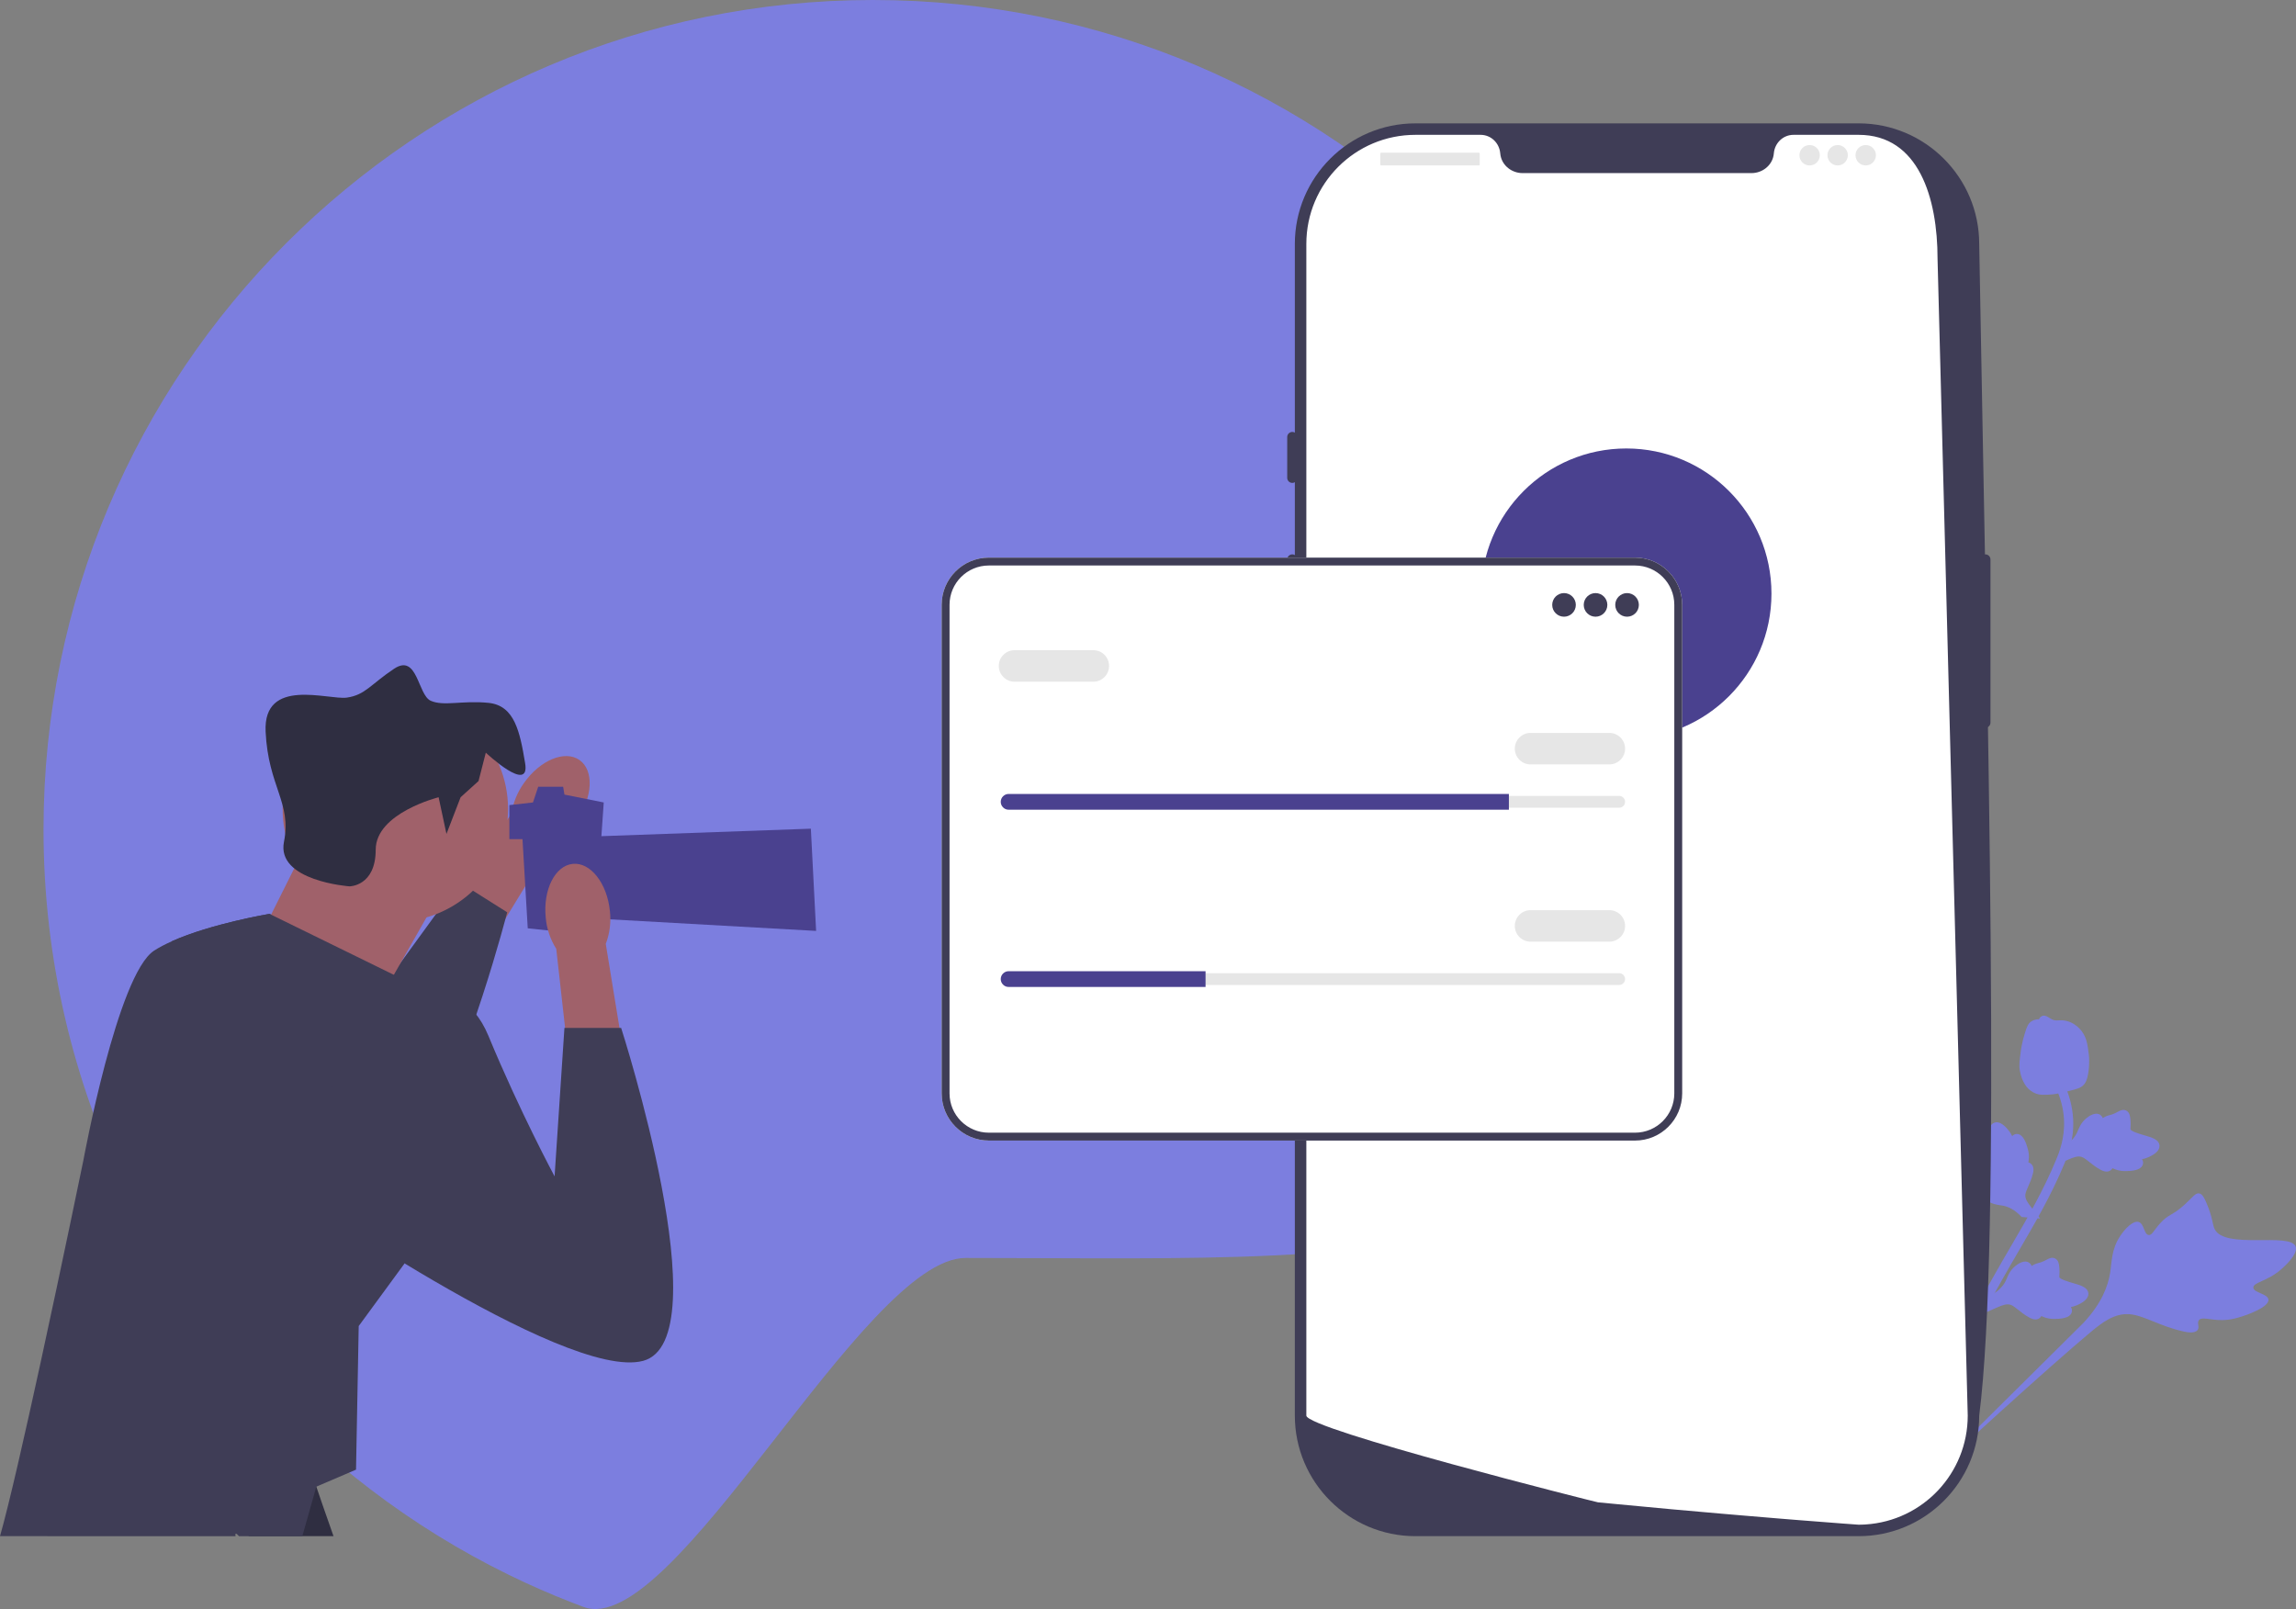 <?xml version="1.0" encoding="UTF-8"?>
<svg id="Layer_2" data-name="Layer 2" xmlns="http://www.w3.org/2000/svg" viewBox="0 0 830.44 581.97">
  <rect x="0" y="0" width="830.44" height="581.97" fill="#808080" stroke="none"/>
  <defs>
    <style>
      .cls-1 {
        fill: #a0616a;
      }

      .cls-1, .cls-2, .cls-3, .cls-4, .cls-5, .cls-6, .cls-7 {
        stroke-width: 0px;
      }

      .cls-2 {
        fill: #3f3d56;
      }

      .cls-3 {
        fill: #7c7edf;
      }

      .cls-4 {
        fill: #2f2e41;
      }

      .cls-5 {
        fill: #e6e6e6;
      }

      .cls-6 {
        fill: #4a418f;
      }

      .cls-7 {
        fill: #fff;
      }
    </style>
  </defs>
  <g id="Layer_1-2" data-name="Layer 1">
    <path class="cls-3" d="M615.74,300c0,165.69-100.83,155-266.52,155-36.83,0-105.58,138.36-138.17,126.22h-.01c-1.2-.44-2.39-.9-3.58-1.37-.34-.12-.68-.25-1.01-.39-1.87-.72-3.73-1.47-5.58-2.24-3.81-1.58-7.58-3.24-11.3-4.96-1.93-.9-3.85-1.81-5.75-2.75-17.64-8.65-34.31-18.99-49.8-30.8-7.8-5.94-15.31-12.27-22.48-18.93-5.94-5.52-11.65-11.27-17.11-17.25-1.72-1.87-3.4-3.76-5.06-5.67-.68-.77-1.34-1.54-1.99-2.31-4.71-5.51-9.21-11.2-13.51-17.05-1.39-1.89-2.76-3.8-4.11-5.73-9.17-13.1-17.32-26.98-24.34-41.5-19.02-39.4-29.68-83.59-29.68-130.27,0-165.69,134.31-300,300-300s300,134.31,300,300Z"/>
    <g>
      <path class="cls-3" d="M820.47,470.08c-.19-2.17-5.39-2.44-5.45-4.36-.06-1.91,5.08-2.3,9.94-6.51.88-.76,6.39-5.54,5.35-8.33-1.97-5.29-25.75,1.21-29.33-6.38-.78-1.67-.68-4.19-2.95-9.46-.9-2.1-1.55-3.16-2.56-3.37-1.44-.3-2.37,1.38-5.39,4.1-4.52,4.09-5.59,3.19-8.75,6.67-2.34,2.58-2.98,4.43-4.2,4.26-1.72-.23-1.56-4.09-3.59-4.71-2.07-.64-5.02,2.52-6.73,5.13-3.2,4.89-2.94,9.26-3.62,13.4-.74,4.49-2.93,10.82-9.68,18.01l-62.2,61.71c13.18-12.47,50.19-46.21,64.77-58.35,4.21-3.51,8.66-6.97,14.17-6.54,5.3.42,10.95,4.41,19.68,6.28,1.02.22,3.87.79,4.9-.54.86-1.11-.3-2.51.48-3.56,1.05-1.4,4,0,8.46-.06,3.15-.04,5.45-.78,7.44-1.41.6-.19,9.52-3.1,9.26-5.99h0s0,0,0,0Z"/>
      <path class="cls-3" d="M697.72,459.28c-1.12-.53-2.75,1.94-3.71,1.42-.95-.52.34-3.16-.33-6.75-.12-.65-.87-4.74-2.55-5.03-3.17-.56-6.84,12.99-11.59,12.55-1.04-.1-2.25-.87-5.49-1.28-1.29-.16-2-.15-2.39.29-.56.62,0,1.56.46,3.83.7,3.4-.05,3.67.75,6.22.59,1.89,1.31,2.74.88,3.29-.61.78-2.46-.41-3.35.4-.91.83-.21,3.19.57,4.78,1.48,2.98,3.7,4.12,5.53,5.64,1.99,1.66,4.46,4.56,6.05,9.95l12.34,48.34c-2.32-10.06-8.2-37.97-9.95-48.62-.51-3.08-.92-6.26.88-8.84,1.74-2.48,5.32-4.1,8.76-7.85.4-.44,1.51-1.67,1.15-2.56-.3-.74-1.32-.58-1.61-1.26-.38-.92,1.15-1.96,2.41-4.17.89-1.56,1.19-2.9,1.45-4.06.08-.35,1.22-5.57-.27-6.28h0s0,0,0,0Z"/>
      <path class="cls-3" d="M717.6,475l2.22-6.33.53-.31c2.44-1.42,4.15-3.13,5.1-5.08.15-.31.29-.63.42-.95.54-1.28,1.22-2.87,2.91-4.3.94-.79,3.35-2.52,5.13-1.31.48.32.76.75.92,1.17.08-.05.16-.1.24-.15,1.04-.63,1.7-.79,2.34-.95.49-.12,1-.25,1.91-.68.4-.19.72-.37,1-.52.83-.45,1.88-.97,3.02-.4,1.2.65,1.35,1.97,1.45,2.84.18,1.56.11,2.59.07,3.27-.02.25-.04.53-.02.62.12.77,3.58,1.77,4.89,2.15,2.93.85,5.47,1.59,5.61,3.77.1,1.56-1.19,2.93-3.95,4.18-.86.39-1.68.61-2.38.75.31.46.5,1.04.36,1.73h0c-.33,1.63-2.29,2.49-5.81,2.55-.88.02-2.05.04-3.49-.37-.68-.19-1.25-.44-1.74-.66-.14.27-.35.54-.67.77-.94.67-2.18.61-3.69-.24-1.67-.92-2.93-1.92-4.04-2.81-.97-.77-1.81-1.44-2.57-1.74-1.42-.55-3,.04-4.92.86l-4.82,2.12h0Z"/>
      <path class="cls-3" d="M737.93,440.73l-6.69-.54-.43-.43c-1.99-2-4.08-3.22-6.21-3.64-.34-.07-.68-.12-1.03-.17-1.38-.2-3.09-.45-4.9-1.72-1.01-.71-3.29-2.6-2.57-4.63.19-.55.53-.93.9-1.19-.07-.06-.13-.13-.21-.19-.87-.85-1.2-1.45-1.51-2.02-.24-.44-.49-.9-1.14-1.67-.29-.34-.54-.61-.76-.83-.65-.69-1.41-1.57-1.16-2.82.32-1.32,1.56-1.81,2.38-2.13,1.46-.57,2.47-.77,3.14-.89.25-.05.52-.1.61-.14.72-.31.8-3.92.84-5.27.08-3.05.15-5.69,2.22-6.39,1.48-.5,3.14.41,5.05,2.76.6.73,1.01,1.47,1.33,2.12.37-.41.88-.75,1.58-.79h0c1.66-.09,2.99,1.58,3.94,4.97.24.84.56,1.97.53,3.47-.02.7-.11,1.32-.19,1.85.3.07.62.2.92.46.89.74,1.15,1.96.7,3.63-.46,1.85-1.12,3.32-1.69,4.62-.5,1.13-.93,2.11-1.03,2.92-.17,1.51.8,2.89,2.08,4.54l3.28,4.12h0s0,0,0,0Z"/>
      <path class="cls-3" d="M743.32,421.52l2.22-6.33.53-.31c2.44-1.42,4.15-3.13,5.1-5.08.15-.31.29-.63.42-.95.54-1.28,1.22-2.87,2.91-4.3.94-.79,3.35-2.52,5.13-1.31.48.32.76.75.92,1.17.08-.05.16-.1.24-.15,1.04-.63,1.7-.79,2.34-.95.49-.12,1-.25,1.91-.68.4-.19.72-.37,1-.52.83-.45,1.88-.97,3.02-.4,1.2.65,1.35,1.97,1.45,2.84.18,1.56.11,2.59.07,3.27-.02.25-.04.53-.02.62.12.77,3.58,1.77,4.89,2.15,2.93.85,5.47,1.59,5.61,3.77.1,1.56-1.19,2.93-3.95,4.18-.86.39-1.68.61-2.38.75.31.46.5,1.04.36,1.73h0c-.33,1.63-2.29,2.49-5.81,2.55-.88.02-2.05.04-3.49-.37-.68-.19-1.25-.44-1.74-.66-.14.27-.35.54-.67.77-.94.67-2.18.61-3.69-.24-1.67-.92-2.93-1.92-4.04-2.81-.97-.77-1.81-1.44-2.57-1.74-1.42-.55-3,.04-4.92.86l-4.82,2.12h0Z"/>
      <path class="cls-3" d="M693.37,541.12l-.88-1.39.39-1.6-.39,1.6-1.55-.54c.04-.15.11-.5.23-1.05.64-3,2.56-12.14,7.09-25.82,3.16-9.55,6.94-19.11,11.25-28.42,4.32-9.32,8.12-16.12,11.18-21.58,2.31-4.12,4.58-8.01,6.79-11.8,5.9-10.12,11.48-19.68,16.18-30.98,1.05-2.52,3.24-7.77,2.87-14.65-.22-3.99-1.26-7.94-3.09-11.74l2.97-1.44c2.03,4.2,3.18,8.57,3.42,13,.41,7.63-1.97,13.35-3.12,16.09-4.79,11.49-10.42,21.14-16.38,31.36-2.2,3.77-4.46,7.65-6.76,11.75-3.03,5.41-6.81,12.15-11.07,21.35-4.26,9.2-8,18.64-11.11,28.07-4.46,13.51-6.36,22.51-6.99,25.47-.33,1.58-.4,1.91-1.03,2.3h0s0,0,0,0Z"/>
      <path class="cls-3" d="M735.71,395.26c-.12-.06-.24-.12-.36-.19-2.46-1.35-4.08-3.99-4.8-7.85-.34-1.81-.1-3.58.36-7.11.07-.54.46-3.29,1.58-6.79.73-2.29,1.2-3.17,2.01-3.75.9-.66,1.95-.9,3.01-.91.1-.3.27-.58.54-.82,1.1-1,2.37-.19,3.06.24.35.22.78.51,1.29.72.8.34,1.33.31,2.13.26.77-.04,1.72-.09,2.96.22,2.43.6,3.98,2.12,4.5,2.62,2.7,2.62,3.08,5.88,3.52,9.65.09.76.33,3.47-.24,6.77-.41,2.38-.94,3.26-1.45,3.87-1.05,1.24-2.3,1.64-5.36,2.38-3.19.78-4.79,1.16-6.05,1.26-2.93.22-4.78.36-6.69-.56h0s0,0,0,0Z"/>
    </g>
    <g>
      <path class="cls-2" d="M672.25,555.63h-160.31c-24.04,0-43.61-19.56-43.61-43.61V88.23c0-24.04,19.56-43.61,43.61-43.61h160.31c24.04,0,43.61,19.56,43.61,43.61,2.98,170.18,8.07,360.76,0,423.79,0,24.05-19.56,43.61-43.61,43.61Z"/>
      <path class="cls-2" d="M718.09,200.51c-1.02,0-1.84.83-1.84,1.84v59.03c0,1.02.83,1.84,1.84,1.84s1.84-.83,1.84-1.84v-59.03c0-1.02-.83-1.84-1.84-1.84h0Z"/>
      <path class="cls-7" d="M700.79,93.55l10.92,418.46c0,20.93-16.29,38.05-36.89,39.38h0c-.3.02-.61.04-.92.05-.54.03-1.09.04-1.64.04,0,0-2.03-.15-5.74-.42-3.74-.28-9.2-.69-15.99-1.24-2.04-.16-4.19-.33-6.46-.52-4.52-.37-9.48-.77-14.8-1.24-2.12-.18-4.32-.37-6.56-.56-11.46-.99-24.29-2.14-37.82-3.45-2.29-.21-4.59-.43-6.92-.66-.61-.06-105.48-26.43-105.48-31.37V88.23c0-21.8,17.66-39.46,39.46-39.46h23.56c3.76,0,6.79,2.93,7.11,6.69.03.25.06.5.1.75.68,3.77,4.14,6.4,7.98,6.4h82.8c3.84,0,7.3-2.63,7.98-6.4.05-.25.07-.5.1-.75.32-3.75,3.35-6.69,7.11-6.69h23.56c21.8,0,28.54,22.98,28.54,44.78h0Z"/>
      <path class="cls-2" d="M467.41,156.23c-1.02,0-1.84.83-1.84,1.84v14.76c0,1.02.83,1.84,1.84,1.84s1.84-.83,1.84-1.84v-14.76c0-1.02-.83-1.84-1.84-1.84Z"/>
      <path class="cls-2" d="M467.41,200.51c-1.02,0-1.84.83-1.84,1.84v28.59c0,1.02.83,1.84,1.84,1.84s1.84-.83,1.84-1.84v-28.59c0-1.02-.83-1.84-1.84-1.84Z"/>
      <path class="cls-2" d="M467.41,241.09c-1.02,0-1.84.83-1.84,1.84v28.59c0,1.02.83,1.84,1.84,1.84s1.84-.83,1.84-1.84v-28.59c0-1.02-.83-1.84-1.84-1.84h0Z"/>
      <rect class="cls-5" x="499.23" y="55.23" width="35.97" height="4.61" rx=".31" ry=".31"/>
      <circle class="cls-5" cx="654.52" cy="56.15" r="3.69"/>
      <circle class="cls-5" cx="664.66" cy="56.15" r="3.69"/>
      <circle class="cls-5" cx="674.81" cy="56.15" r="3.69"/>
    </g>
    <circle class="cls-6" cx="588.22" cy="214.71" r="52.5"/>
    <g>
      <path class="cls-7" d="M591.37,412.54h-233.72c-9.41,0-17.06-7.65-17.06-17.06v-176.73c0-9.41,7.65-17.06,17.06-17.06h233.72c9.41,0,17.06,7.65,17.06,17.06v176.73c0,9.41-7.65,17.06-17.06,17.06h0Z"/>
      <path class="cls-2" d="M591.37,412.54h-233.72c-9.41,0-17.06-7.65-17.06-17.06v-176.73c0-9.41,7.65-17.06,17.06-17.06h233.72c9.41,0,17.06,7.65,17.06,17.06v176.73c0,9.41-7.65,17.06-17.06,17.06h0ZM357.65,204.54c-7.84,0-14.21,6.38-14.21,14.21v176.73c0,7.84,6.38,14.21,14.21,14.21h233.72c7.84,0,14.21-6.38,14.21-14.21v-176.73c0-7.84-6.38-14.21-14.21-14.21h-233.72Z"/>
      <circle class="cls-2" cx="565.69" cy="218.79" r="4.27"/>
      <circle class="cls-2" cx="577.09" cy="218.79" r="4.27"/>
      <circle class="cls-2" cx="588.49" cy="218.79" r="4.27"/>
      <path class="cls-5" d="M364.81,287.88c-1.18,0-2.14.96-2.14,2.14,0,.57.22,1.11.62,1.5.41.42.94.64,1.51.64h220.83c1.18,0,2.14-.96,2.14-2.14,0-.57-.22-1.11-.62-1.5-.41-.42-.94-.64-1.51-.64h-220.83Z"/>
      <path class="cls-6" d="M545.75,287.17v5.7h-180.94c-.78,0-1.5-.31-2.01-.84-.53-.51-.84-1.23-.84-2.01,0-1.57,1.28-2.85,2.85-2.85h180.94Z"/>
      <path class="cls-5" d="M582.08,276.49h-28.49c-3.14,0-5.7-2.56-5.7-5.7s2.56-5.7,5.7-5.7h28.49c3.14,0,5.7,2.56,5.7,5.7s-2.56,5.7-5.7,5.7Z"/>
      <path class="cls-5" d="M395.44,246.57h-28.49c-3.14,0-5.7-2.56-5.7-5.7s2.56-5.7,5.7-5.7h28.49c3.14,0,5.7,2.56,5.7,5.7s-2.56,5.7-5.7,5.7h0Z"/>
      <path class="cls-5" d="M364.81,351.99c-1.18,0-2.14.96-2.14,2.14,0,.57.22,1.11.62,1.5.41.42.94.64,1.51.64h220.83c1.18,0,2.14-.96,2.14-2.14,0-.57-.22-1.11-.62-1.5-.41-.42-.94-.64-1.51-.64h-220.83Z"/>
      <path class="cls-6" d="M436.04,351.28v5.7h-71.23c-.78,0-1.5-.31-2.01-.84-.53-.51-.84-1.23-.84-2.01,0-1.57,1.28-2.85,2.85-2.85h71.23Z"/>
      <path class="cls-5" d="M582.08,340.6h-28.49c-3.14,0-5.7-2.56-5.7-5.7s2.56-5.7,5.7-5.7h28.49c3.14,0,5.7,2.56,5.7,5.7s-2.56,5.7-5.7,5.7Z"/>
    </g>
    <g>
      <g>
        <path id="uuid-93d248a9-a94b-48d4-94d7-f43ba05ca98d-163" class="cls-1" d="M208.62,296.6c5.82-8.29,6.25-18,.98-21.7-5.27-3.7-14.26.02-20.08,8.31-2.37,3.28-3.92,7.08-4.52,11.08l-24.2,35.42,16.86,11,22.06-36.08c3.56-1.92,6.61-4.67,8.88-8.02h0Z"/>
        <path class="cls-2" d="M62.2,340.42c16.08,34.39,44.52,89.66,63.72,95.64,6.62,2.07,13.31-2.73,19.67-11.27,18.42-24.7,34.1-80.74,37.27-92.58.39-1.44.59-2.23.59-2.23l-15.96-10.07-1.38-.87-24.2,33.27-7.45,10.24s.35-5.1,1.18-13.31l-38.15-18.69s-20.95,3.49-35.28,9.87h0Z"/>
      </g>
      <circle class="cls-1" cx="142.99" cy="292.62" r="40.77"/>
      <path class="cls-4" d="M120.63,555.63h-30.59c-2.28-2.36-4.53-4.76-6.74-7.18-2.28-2.48-4.5-4.98-6.7-7.51,20-4.13,36.52-7,36.52-7,0,0,.45,1.35,1.29,3.78,1.27,3.74,3.42,10.01,6.22,17.91Z"/>
      <polygon class="cls-1" points="155.79 329.13 139.56 357.69 93.21 340.51 111.23 304.48 155.79 329.13"/>
      <polygon class="cls-6" points="184.24 291.2 192.77 290.25 194.67 284.56 203.69 284.56 204.15 287.41 218.37 290.25 215.52 331.08 208.89 337.66 190.88 335.77 188.98 303.53 184.24 303.53 184.24 291.2"/>
      <polygon class="cls-6" points="213.63 302.58 293.28 299.73 295.18 336.71 210.79 331.97 213.63 302.58"/>
      <path class="cls-4" d="M158.64,288.36l2.84,13.27,5.12-13.27,6.48-5.86,2.63-10.26s16.12,15.17,14.22,3.79-3.79-20.86-13.27-21.81c-9.48-.95-16.12,1.34-20.86-.75s-4.74-17.27-13.27-11.58c-8.53,5.69-10.43,9.48-17.07,10.43s-30.34-7.59-29.39,12.33,9.48,25.6,6.64,39.82,23.7,16.12,23.7,16.12c0,0,9.48,0,9.48-13.27s22.76-18.96,22.76-18.96h0Z"/>
      <path class="cls-2" d="M146.34,456.97h0s-16.6,22.66-16.6,22.66l-.24,13-.73,38.94-14.36,6.15-5.06,17.91h-22.91c-1.21-1.39-1.43-1.03-1.24,0H0c3.26-11.38,9.07-37.02,14.73-63,7.87-36.14,15.43-72.95,15.43-72.95,0,0,12.33-67.32,25.6-75.85,1.88-1.22,4.07-2.34,6.44-3.4,3.58-1.6,7.58-3.01,11.55-4.24,2.05-.63,4.09-1.21,6.08-1.74,1.32-.35,2.62-.68,3.86-.99.63-.15,1.24-.3,1.84-.44,1.2-.29,2.35-.55,3.42-.78.39-.09.77-.17,1.14-.25.28-.06.55-.11.82-.17.31-.07.61-.13.9-.19.29-.06.58-.12.85-.17.31-.06.61-.12.9-.18.29-.06.56-.11.82-.16s.51-.1.74-.14c.23-.04.44-.08.64-.12.3-.06.57-.11.79-.15.15-.02.28-.05.4-.07.35-.06.53-.09.53-.09l.56.28h.01l37.59,18.42,6.26,3.07h.01l.55.26,1.48.73.12,5.36,1.53,66.12.75,32.18h0Z"/>
      <path id="uuid-b31af06e-cfe4-4dea-b567-d6fb9c146d99-164" class="cls-1" d="M220.6,329.55c-1-10.07-7.01-17.72-13.42-17.09s-10.8,9.32-9.8,19.39c.34,4.03,1.65,7.92,3.81,11.34l4.77,42.63,19.96-2.67-6.82-41.74c1.44-3.78,1.96-7.85,1.5-11.87h0Z"/>
      <path class="cls-2" d="M135.88,361.37s29.39-14.22,40.77,13.27c11.38,27.5,23.94,50.85,23.94,50.85l3.56-53.69h20.51s36.39,112.83,7.94,120.42-129.9-63.53-129.9-63.53l33.19-67.32Z"/>
    </g>
  </g>
</svg>